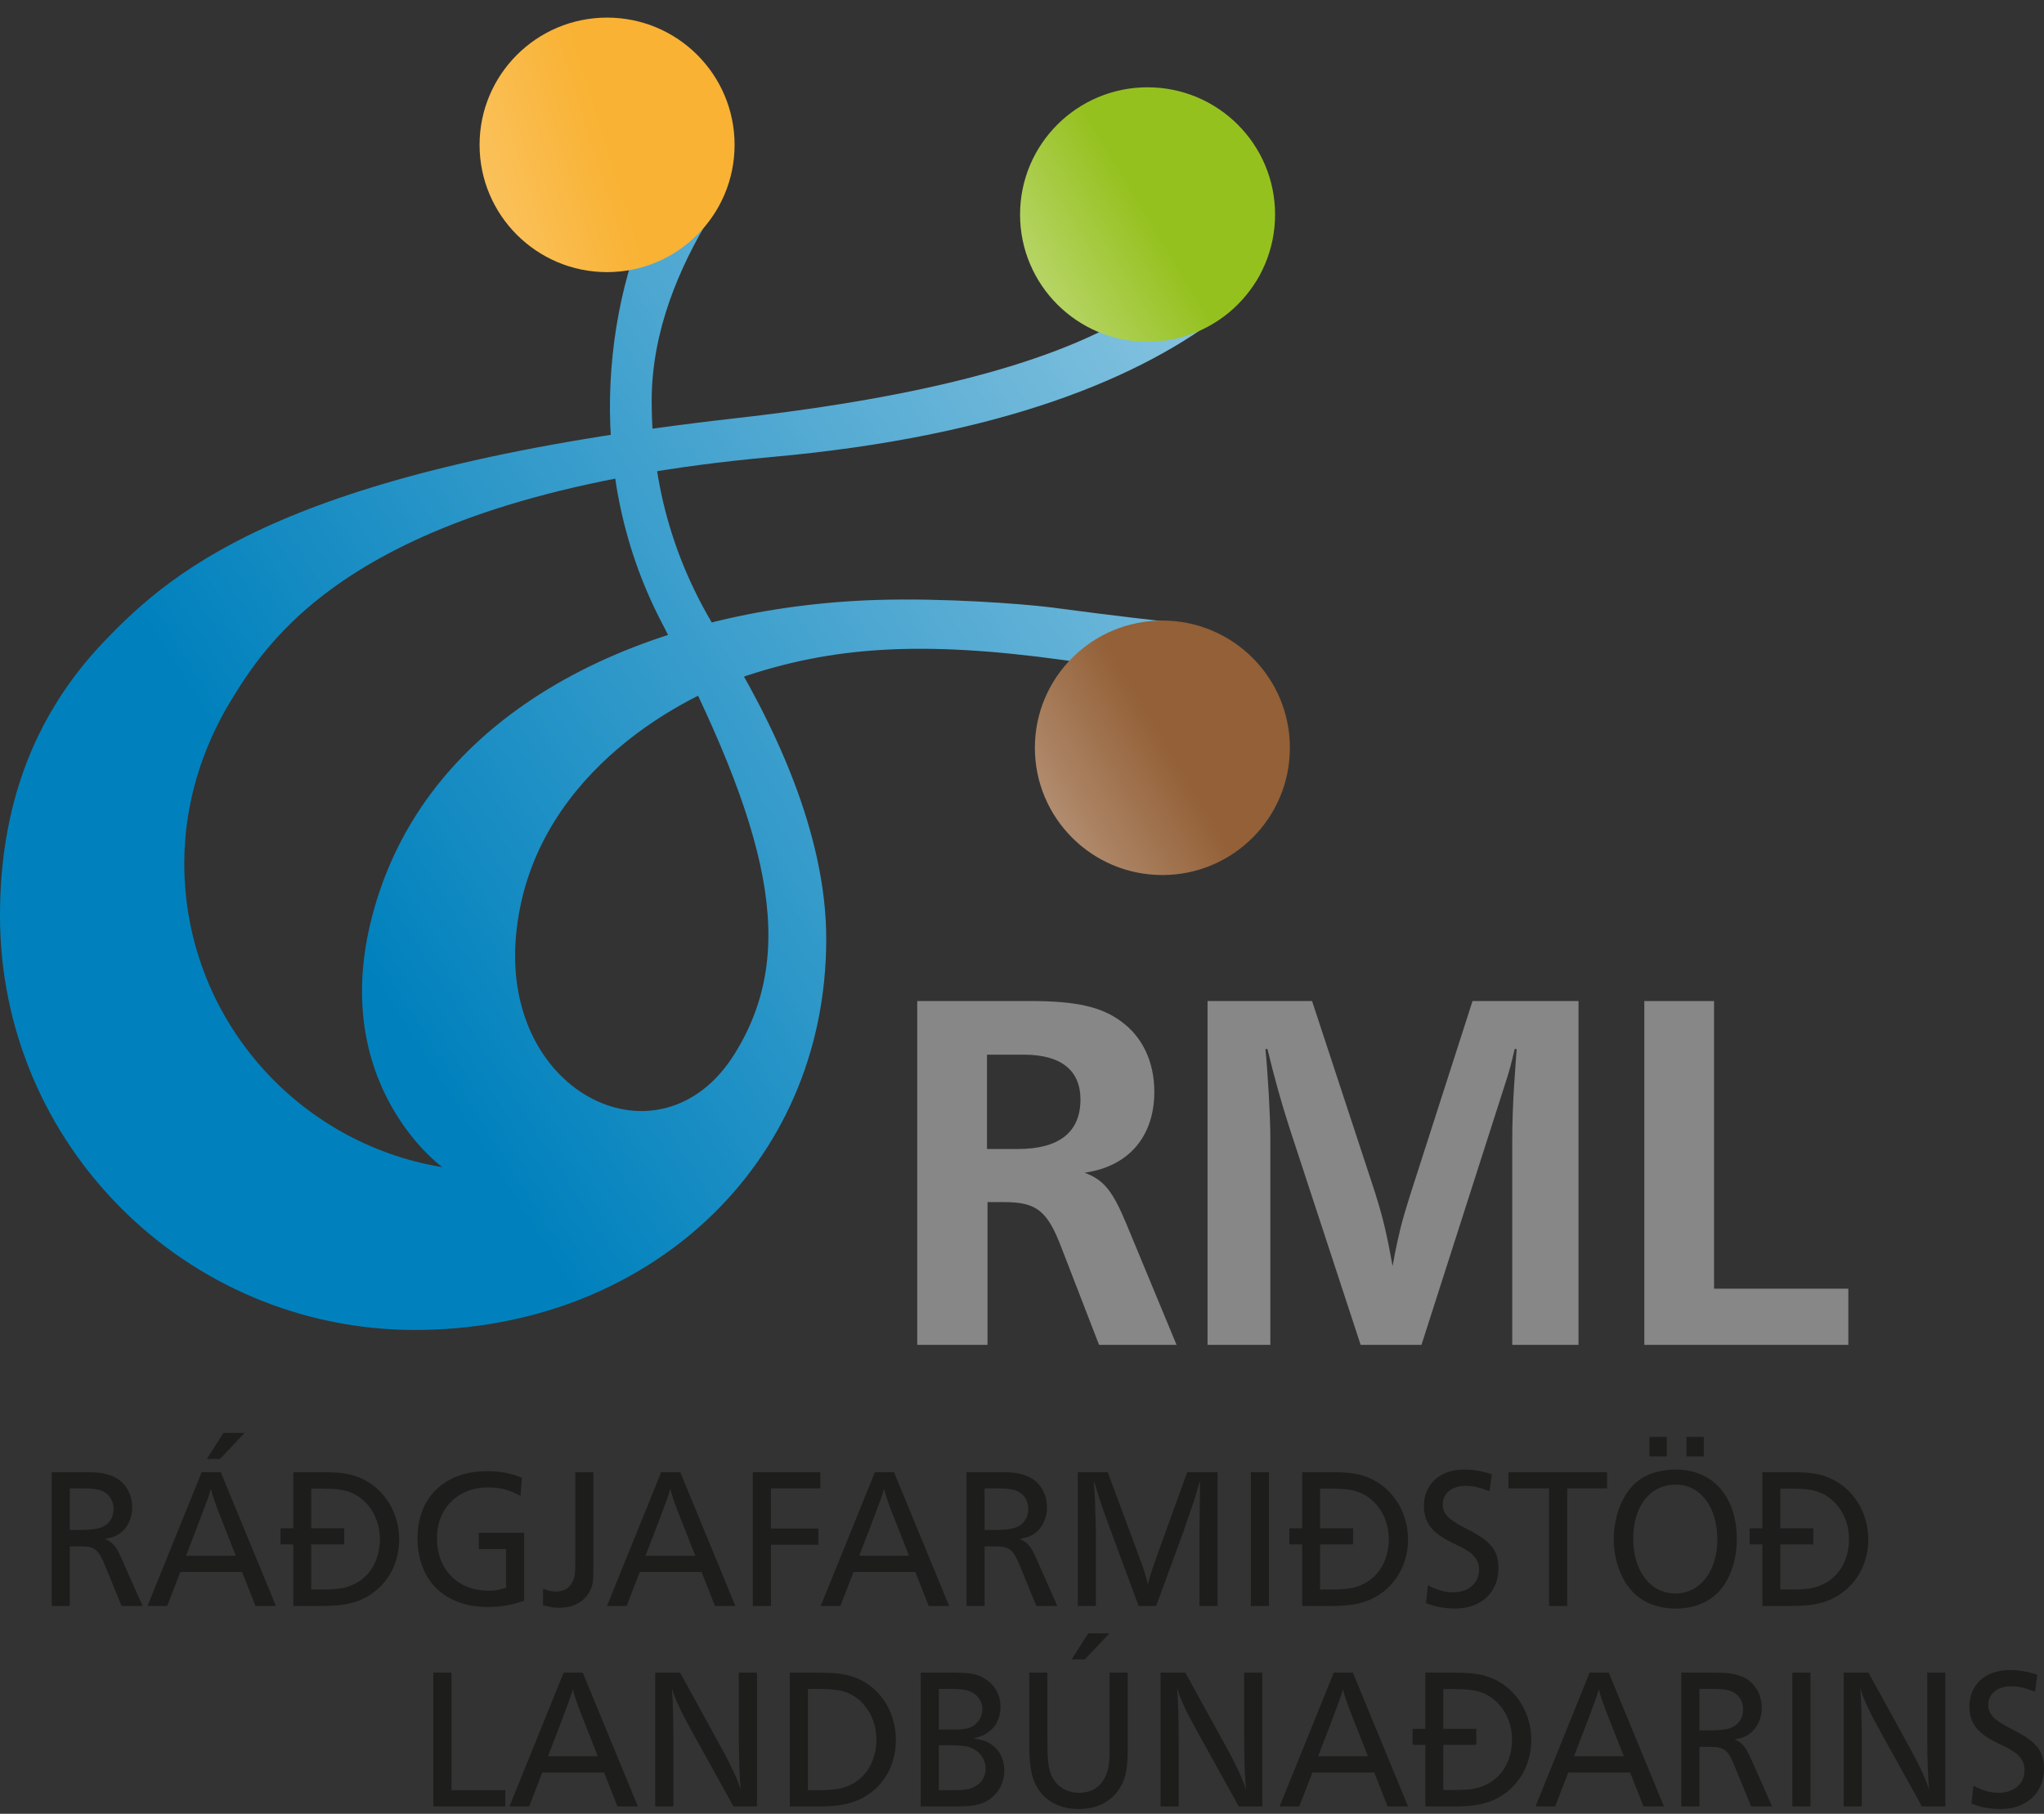 <svg width="80" height="71" viewBox="0 0 80 71" fill="none" xmlns="http://www.w3.org/2000/svg">
<rect x="0" y="0" width="80" height="71" fill="#333333" stroke="none"/>
<g clip-path="url(#clip0_1577_336)">
<path d="M2.024 57.627H3.227C3.817 57.627 4.041 57.651 4.347 57.761C4.855 57.942 5.176 58.428 5.176 59.009C5.176 59.386 5.026 59.739 4.765 59.967C4.586 60.116 4.436 60.179 4.115 60.242C4.414 60.375 4.548 60.54 4.735 60.956L5.579 62.864H4.758L4.115 61.294C3.847 60.642 3.712 60.532 3.145 60.532H2.734V62.864H2.024L2.024 57.627ZM3.174 59.889C3.533 59.889 3.787 59.857 3.951 59.794C4.265 59.677 4.444 59.41 4.444 59.072C4.444 58.734 4.265 58.46 3.966 58.35C3.809 58.287 3.578 58.263 3.249 58.263H2.734V59.889H3.174Z" fill="#1D1D1B"/>
<path d="M7.894 57.628H8.641L10.799 62.864H10L9.477 61.537H7.058L6.543 62.864H5.773L7.894 57.628ZM9.231 60.901L8.656 59.441C8.417 58.845 8.29 58.468 8.253 58.272C8.171 58.57 8.118 58.711 7.835 59.457L7.282 60.901H9.231ZM8.746 56.089H9.575L8.611 57.11H8.096L8.746 56.089Z" fill="#1D1D1B"/>
<path d="M11.479 60.454H10.979V59.825H11.479V57.627H12.502C13.174 57.627 13.495 57.659 13.824 57.753C14.892 58.059 15.624 59.08 15.624 60.265C15.624 61.388 14.966 62.338 13.951 62.691C13.6 62.809 13.204 62.864 12.607 62.864H11.479V60.454ZM12.554 62.22C13.211 62.22 13.488 62.181 13.816 62.032C14.473 61.741 14.869 61.066 14.869 60.242C14.869 59.402 14.391 58.664 13.682 58.405C13.428 58.31 13.099 58.271 12.562 58.271H12.181V59.825H13.473V60.454H12.181V62.22H12.554Z" fill="#1D1D1B"/>
<path d="M20.515 62.66C20.03 62.832 19.589 62.903 19.081 62.903C17.401 62.903 16.341 61.859 16.341 60.203C16.341 58.617 17.409 57.588 19.059 57.588C19.574 57.588 19.992 57.667 20.426 57.847L20.373 58.562C19.97 58.326 19.582 58.224 19.104 58.224C17.924 58.224 17.102 59.04 17.102 60.21C17.102 61.443 17.917 62.267 19.134 62.267C19.373 62.267 19.522 62.243 19.806 62.149V60.634H18.738V59.998H20.515V62.66Z" fill="#1D1D1B"/>
<path d="M21.255 62.188C21.442 62.267 21.591 62.299 21.778 62.299C22.099 62.299 22.338 62.133 22.442 61.835C22.509 61.662 22.517 61.56 22.517 61.003V57.627H23.226V61.191C23.226 61.937 23.212 62.039 23.07 62.306C22.853 62.714 22.442 62.934 21.882 62.934C21.688 62.934 21.599 62.919 21.255 62.84V62.188Z" fill="#1D1D1B"/>
<path d="M25.878 57.627H26.624L28.782 62.864H27.983L27.461 61.537H25.041L24.526 62.864H23.757L25.878 57.627ZM27.214 60.901L26.639 59.441C26.4 58.844 26.273 58.468 26.236 58.271C26.154 58.569 26.101 58.711 25.818 59.457L25.265 60.901H27.214Z" fill="#1D1D1B"/>
<path d="M29.463 57.627H32.106V58.263H30.172V59.833H32.032V60.469H30.172V62.864H29.463V57.627Z" fill="#1D1D1B"/>
<path d="M34.243 57.627H34.99L37.148 62.864H36.349L35.826 61.537H33.407L32.891 62.864H32.122L34.243 57.627ZM35.58 60.901L35.004 59.441C34.765 58.844 34.639 58.468 34.601 58.271C34.519 58.569 34.467 58.711 34.183 59.457L33.63 60.901H35.58Z" fill="#1D1D1B"/>
<path d="M37.827 57.627H39.029C39.62 57.627 39.843 57.651 40.15 57.761C40.657 57.942 40.978 58.428 40.978 59.009C40.978 59.386 40.829 59.739 40.568 59.967C40.389 60.116 40.239 60.179 39.918 60.242C40.217 60.375 40.351 60.54 40.538 60.956L41.382 62.864H40.56L39.918 61.294C39.649 60.642 39.515 60.532 38.947 60.532H38.537V62.864H37.827V57.627ZM38.977 59.889C39.336 59.889 39.589 59.857 39.754 59.794C40.067 59.677 40.246 59.41 40.246 59.072C40.246 58.734 40.067 58.46 39.769 58.35C39.612 58.287 39.381 58.263 39.052 58.263H38.537V59.889H38.977Z" fill="#1D1D1B"/>
<path d="M42.182 57.627H43.354L44.332 60.257C44.571 60.901 44.713 61.294 44.765 61.442C44.855 61.733 44.885 61.827 44.922 62.016C45.026 61.615 45.176 61.191 45.52 60.242L46.468 57.627H47.655V62.864H46.946V59.872C46.946 59.386 46.968 58.53 46.968 58.083V57.973C46.946 58.044 46.931 58.091 46.923 58.107L46.804 58.514C46.744 58.719 46.737 58.742 46.475 59.488C46.423 59.637 46.378 59.786 46.326 59.936C46.273 60.092 46.221 60.218 46.184 60.32L45.251 62.864H44.564L43.623 60.32C43.047 58.758 43.055 58.758 42.861 58.114C42.861 58.099 42.839 58.044 42.816 57.973V58.091C42.841 58.378 42.856 58.617 42.861 58.805C42.861 58.946 42.868 59.158 42.876 59.41C42.883 59.645 42.891 59.818 42.891 59.928V62.864H42.182V57.627Z" fill="#1D1D1B"/>
<path d="M48.956 57.627H49.665V62.864H48.956V57.627Z" fill="#1D1D1B"/>
<path d="M50.965 60.454H50.464V59.825H50.965V57.627H51.987C52.66 57.627 52.981 57.659 53.309 57.753C54.377 58.059 55.109 59.08 55.109 60.265C55.109 61.388 54.452 62.338 53.436 62.691C53.085 62.809 52.689 62.864 52.092 62.864H50.965V60.454ZM52.04 62.22C52.697 62.22 52.973 62.181 53.302 62.032C53.959 61.741 54.355 61.066 54.355 60.242C54.355 59.402 53.877 58.664 53.167 58.405C52.913 58.31 52.585 58.271 52.047 58.271H51.666V59.825H52.958V60.454H51.666V62.22H52.04Z" fill="#1D1D1B"/>
<path d="M55.886 62.055C56.275 62.251 56.558 62.33 56.865 62.33C57.485 62.33 57.888 61.976 57.888 61.442C57.888 61.05 57.656 60.783 57.119 60.524L56.842 60.39C56.058 60.014 55.73 59.605 55.73 58.954C55.73 58.099 56.357 57.525 57.298 57.525C57.686 57.525 58.029 57.588 58.388 57.714L58.298 58.373C57.918 58.224 57.641 58.161 57.365 58.161C56.835 58.161 56.469 58.452 56.469 58.883C56.469 59.244 56.663 59.457 57.275 59.778L57.544 59.919C58.381 60.359 58.649 60.721 58.649 61.388C58.649 62.33 57.97 62.965 56.954 62.965C56.536 62.965 56.163 62.895 55.812 62.753L55.886 62.055Z" fill="#1D1D1B"/>
<path d="M60.629 58.263H59.038V57.627H62.899V58.263H61.339V62.864H60.629V58.263Z" fill="#1D1D1B"/>
<path d="M63.16 60.258C63.16 59.465 63.421 58.695 63.862 58.201C64.265 57.754 64.848 57.526 65.602 57.526C67.043 57.526 67.977 58.593 67.977 60.249C67.977 61.003 67.76 61.694 67.379 62.181C66.976 62.691 66.341 62.966 65.58 62.966C64.855 62.966 64.236 62.706 63.825 62.227C63.414 61.757 63.16 61.003 63.16 60.258ZM65.572 62.377C66.535 62.377 67.215 61.506 67.215 60.265C67.215 58.993 66.551 58.114 65.595 58.114C64.579 58.114 63.922 58.947 63.922 60.242C63.922 61.498 64.602 62.377 65.572 62.377ZM64.556 56.246H65.236V57.008H64.556V56.246ZM66.005 56.246H66.685V57.008H66.005V56.246Z" fill="#1D1D1B"/>
<path d="M68.978 60.454H68.478V59.825H68.978V57.627H70.001C70.673 57.627 70.994 57.659 71.323 57.753C72.391 58.059 73.123 59.08 73.123 60.265C73.123 61.388 72.466 62.338 71.45 62.691C71.099 62.809 70.703 62.864 70.106 62.864H68.978V60.454ZM70.053 62.22C70.71 62.22 70.987 62.181 71.315 62.032C71.972 61.741 72.368 61.066 72.368 60.242C72.368 59.402 71.89 58.664 71.181 58.405C70.927 58.31 70.598 58.271 70.061 58.271H69.68V59.825H70.972V60.454H69.68V62.22H70.053Z" fill="#1D1D1B"/>
<path d="M16.961 65.474H17.67V70.075H19.776V70.711H16.961V65.474Z" fill="#1D1D1B"/>
<path d="M22.061 65.475H22.808L24.966 70.711H24.167L23.644 69.384H21.225L20.71 70.711H19.94L22.061 65.475ZM23.398 68.749L22.823 67.288C22.584 66.692 22.457 66.315 22.42 66.118C22.338 66.417 22.285 66.558 22.002 67.304L21.449 68.749H23.398Z" fill="#1D1D1B"/>
<path d="M25.646 65.474H26.617L28.312 68.56C28.626 69.133 28.88 69.69 28.992 70.059C28.947 69.604 28.917 68.842 28.917 67.995V65.474H29.627V70.711H28.708L27.132 67.869C26.647 66.998 26.408 66.487 26.296 66.072C26.334 66.519 26.356 67.359 26.356 68.042V70.711H25.646V65.474Z" fill="#1D1D1B"/>
<path d="M30.912 65.475H31.943C32.607 65.475 32.936 65.507 33.272 65.601C34.34 65.899 35.064 66.912 35.064 68.113C35.064 69.259 34.422 70.185 33.391 70.538C33.041 70.656 32.645 70.711 32.055 70.711H30.912V65.475ZM31.995 70.075C32.645 70.075 32.928 70.028 33.25 69.886C33.907 69.588 34.302 68.914 34.302 68.089C34.302 67.249 33.825 66.503 33.123 66.244C32.861 66.15 32.54 66.111 32.002 66.111H31.621V70.075H31.995Z" fill="#1D1D1B"/>
<path d="M36.035 65.474H37.215C37.977 65.474 38.231 65.522 38.529 65.702C38.94 65.954 39.157 66.331 39.157 66.817C39.157 67.225 39 67.571 38.701 67.79C38.537 67.916 38.395 67.979 38.096 68.05C38.47 68.104 38.611 68.151 38.813 68.293C39.134 68.521 39.306 68.866 39.306 69.306C39.306 69.816 39.052 70.255 38.627 70.498C38.358 70.656 38.036 70.711 37.454 70.711H36.035V65.474ZM37.252 67.704C37.626 67.704 37.82 67.681 37.977 67.618C38.261 67.5 38.447 67.225 38.447 66.911C38.447 66.566 38.238 66.299 37.895 66.181C37.745 66.134 37.499 66.111 37.111 66.111H36.745V67.704H37.252ZM37.297 70.075C37.745 70.075 37.924 70.051 38.126 69.949C38.417 69.808 38.574 69.557 38.574 69.235C38.574 68.842 38.335 68.528 37.947 68.395C37.783 68.34 37.544 68.316 37.118 68.316H36.745V70.075H37.297Z" fill="#1D1D1B"/>
<path d="M44.138 68.427C44.138 69.219 44.063 69.604 43.839 69.973C43.51 70.522 42.943 70.813 42.219 70.813C41.397 70.813 40.762 70.428 40.479 69.737C40.352 69.439 40.284 68.968 40.284 68.324V65.474H40.994V68.215C40.994 68.945 41.038 69.259 41.173 69.541C41.367 69.941 41.763 70.177 42.241 70.177C42.771 70.177 43.152 69.902 43.324 69.384C43.413 69.125 43.428 68.913 43.428 68.254V65.474H44.138V68.427ZM42.592 63.936H43.421L42.458 64.956H41.942L42.592 63.936Z" fill="#1D1D1B"/>
<path d="M45.423 65.475H46.393L48.089 68.56C48.402 69.133 48.656 69.691 48.768 70.059C48.723 69.604 48.694 68.842 48.694 67.995V65.475H49.403V70.711H48.484L46.909 67.869C46.423 66.998 46.184 66.487 46.072 66.072C46.109 66.519 46.132 67.359 46.132 68.042V70.711H45.423V65.475Z" fill="#1D1D1B"/>
<path d="M52.204 65.475H52.951L55.109 70.711H54.309L53.787 69.384H51.367L50.852 70.711H50.083L52.204 65.475ZM53.54 68.749L52.965 67.288C52.726 66.692 52.6 66.315 52.562 66.118C52.48 66.417 52.428 66.558 52.144 67.304L51.591 68.749H53.54Z" fill="#1D1D1B"/>
<path d="M55.788 68.301H55.288V67.673H55.788V65.475H56.812C57.484 65.475 57.805 65.507 58.133 65.601C59.201 65.907 59.933 66.927 59.933 68.113C59.933 69.235 59.276 70.185 58.261 70.538C57.91 70.656 57.514 70.711 56.916 70.711H55.788V68.301ZM56.864 70.067C57.521 70.067 57.797 70.028 58.126 69.879C58.783 69.588 59.179 68.914 59.179 68.089C59.179 67.249 58.701 66.511 57.992 66.252C57.737 66.158 57.409 66.118 56.871 66.118H56.49V67.673H57.782V68.301H56.49V70.067L56.864 70.067Z" fill="#1D1D1B"/>
<path d="M62.218 65.474H62.965L65.124 70.711H64.324L63.802 69.384H61.382L60.867 70.711H60.098L62.218 65.474ZM63.555 68.748L62.98 67.288C62.741 66.691 62.614 66.314 62.577 66.118C62.495 66.417 62.442 66.558 62.159 67.304L61.606 68.748H63.555Z" fill="#1D1D1B"/>
<path d="M65.803 65.475H67.005C67.595 65.475 67.819 65.499 68.126 65.608C68.633 65.789 68.954 66.276 68.954 66.857C68.954 67.233 68.805 67.587 68.544 67.814C68.365 67.963 68.215 68.026 67.894 68.089C68.192 68.222 68.327 68.388 68.514 68.803L69.358 70.711H68.536L67.894 69.141C67.625 68.489 67.491 68.38 66.923 68.38H66.513V70.711H65.803V65.475ZM66.953 67.736C67.311 67.736 67.566 67.704 67.73 67.642C68.043 67.524 68.223 67.257 68.223 66.919C68.223 66.582 68.043 66.307 67.745 66.197C67.588 66.134 67.356 66.111 67.028 66.111H66.513V67.736H66.953Z" fill="#1D1D1B"/>
<path d="M70.15 65.475H70.86V70.711H70.15V65.475Z" fill="#1D1D1B"/>
<path d="M72.159 65.475H73.13L74.825 68.56C75.139 69.133 75.392 69.691 75.505 70.059C75.46 69.604 75.43 68.842 75.43 67.995V65.475H76.139V70.711H75.221L73.645 67.869C73.16 66.998 72.921 66.487 72.809 66.072C72.846 66.519 72.868 67.359 72.868 68.042V70.711H72.159V65.475Z" fill="#1D1D1B"/>
<path d="M77.237 69.902C77.625 70.099 77.909 70.177 78.215 70.177C78.835 70.177 79.238 69.824 79.238 69.29C79.238 68.897 79.007 68.63 78.469 68.371L78.193 68.238C77.409 67.862 77.08 67.453 77.08 66.802C77.08 65.946 77.707 65.373 78.648 65.373C79.037 65.373 79.38 65.435 79.739 65.561L79.649 66.22C79.268 66.072 78.992 66.008 78.716 66.008C78.185 66.008 77.82 66.299 77.82 66.731C77.82 67.092 78.014 67.304 78.626 67.626L78.895 67.767C79.731 68.207 80 68.568 80 69.235C80 70.177 79.32 70.813 78.305 70.813C77.887 70.813 77.513 70.742 77.162 70.601L77.237 69.902Z" fill="#1D1D1B"/>
<path d="M35.9 39.185H40.328C42.107 39.185 43.097 39.407 43.865 39.972C44.714 40.578 45.179 41.566 45.179 42.737C45.179 44.492 44.169 45.663 42.45 45.905C43.198 46.187 43.542 46.591 44.108 47.963L46.049 52.644H43.016L41.54 48.83C40.995 47.398 40.57 47.055 39.297 47.055H38.65V52.644H35.9V39.185ZM39.843 44.977C41.46 44.977 42.288 44.311 42.288 43.039C42.288 41.889 41.52 41.284 40.065 41.284H38.63V44.977H39.843Z" fill="#878787"/>
<path d="M47.262 39.186H51.353L53.676 46.248C54.118 47.579 54.272 48.266 54.502 49.557C54.56 49.295 54.579 49.133 54.598 49.053C54.752 48.306 54.848 47.862 55.174 46.833L57.633 39.186H61.781V52.644H59.188V44.694C59.188 43.141 59.303 41.93 59.361 41.062H59.284C59.131 41.708 59.073 41.93 58.901 42.455L55.635 52.644H53.254L50.488 44.21C50.123 43.08 49.893 42.232 49.605 41.062H49.528C49.624 42.051 49.72 43.705 49.72 44.573V52.644H47.262V39.186Z" fill="#878787"/>
<path d="M64.357 39.186H67.086V50.445H72.342V52.644H64.357V39.186Z" fill="#878787"/>
<path d="M28.16 24.863C26.457 22.169 25.506 19.126 25.506 15.691C25.506 12.937 26.598 10.442 27.823 8.434C28.451 7.406 23.002 6.635 25.306 7.05L26.037 7.129C23.713 11.243 22.702 18.215 25.879 24.331C30.125 32.508 31.272 37.213 28.747 41.26C25.886 45.846 19.661 42.891 20.192 36.678C20.723 30.465 26.506 27.385 28.923 26.551C32.526 25.308 36.038 25.062 41.675 25.844C42.821 26.003 44.689 26.331 46.783 26.533C49.681 26.813 47.599 24.526 45.886 24.352C43.844 24.145 41.72 23.846 41.1 23.771C39.961 23.632 36.915 23.402 34.307 23.485C25.882 23.752 17.462 27.291 14.879 34.827C12.373 42.133 17.309 45.685 17.309 45.685V45.687C11.582 44.746 7.212 39.782 7.212 33.799C7.212 31.442 7.917 29.259 9.062 27.385C10.653 24.781 14.289 19.326 30.212 17.888C39.218 17.075 44.709 14.782 48.04 12.146C52.402 8.695 45.402 7.508 48.127 7.508C48.229 7.508 48.33 7.504 48.431 7.498V7.508C47.078 10.912 44.143 14.64 28.789 16.372C11.499 18.323 6.887 22.154 4.051 25.135C1.214 28.116 0 31.739 0 35.845C0 44.8 7.273 52.06 16.245 52.06C25.217 52.06 32.338 45.709 32.338 36.754C32.338 32.583 30.263 28.241 28.16 24.863Z" fill="url(#paint0_linear_1577_336)"/>
<path d="M18.77 5.67C18.77 2.92 21.004 0.689 23.76 0.689C26.517 0.689 28.751 2.92 28.751 5.67C28.751 8.421 26.517 10.652 23.76 10.652C21.004 10.652 18.77 8.421 18.77 5.67Z" fill="url(#paint1_linear_1577_336)"/>
<path d="M39.924 8.398C39.924 5.647 42.158 3.417 44.914 3.417C47.67 3.417 49.905 5.647 49.905 8.398C49.905 11.149 47.67 13.38 44.914 13.38C42.158 13.38 39.924 11.149 39.924 8.398Z" fill="url(#paint2_linear_1577_336)"/>
<path d="M40.504 29.272C40.504 26.521 42.738 24.291 45.494 24.291C48.25 24.291 50.485 26.521 50.485 29.272C50.485 32.022 48.25 34.253 45.494 34.253C42.738 34.253 40.504 32.022 40.504 29.272Z" fill="url(#paint3_linear_1577_336)"/>
</g>
<defs>
<linearGradient id="paint0_linear_1577_336" x1="79.911" y1="-6.572" x2="13.093" y2="35.974" gradientUnits="userSpaceOnUse">
<stop stop-color="white"/>
<stop offset="1" stop-color="#0081BD"/>
</linearGradient>
<linearGradient id="paint1_linear_1577_336" x1="-1.245" y1="13.453" x2="23.872" y2="5.606" gradientUnits="userSpaceOnUse">
<stop stop-color="white"/>
<stop offset="1" stop-color="#F9B233"/>
</linearGradient>
<linearGradient id="paint2_linear_1577_336" x1="31.226" y1="16.596" x2="44.9" y2="8.376" gradientUnits="userSpaceOnUse">
<stop stop-color="white"/>
<stop offset="1" stop-color="#95C11F"/>
</linearGradient>
<linearGradient id="paint3_linear_1577_336" x1="29.411" y1="38.828" x2="45.698" y2="29.114" gradientUnits="userSpaceOnUse">
<stop stop-color="white"/>
<stop offset="1" stop-color="#936037"/>
</linearGradient>
<clipPath id="clip0_1577_336">
<rect width="80" height="70.124" fill="white" transform="translate(0 0.689)"/>
</clipPath>
</defs>
</svg>
